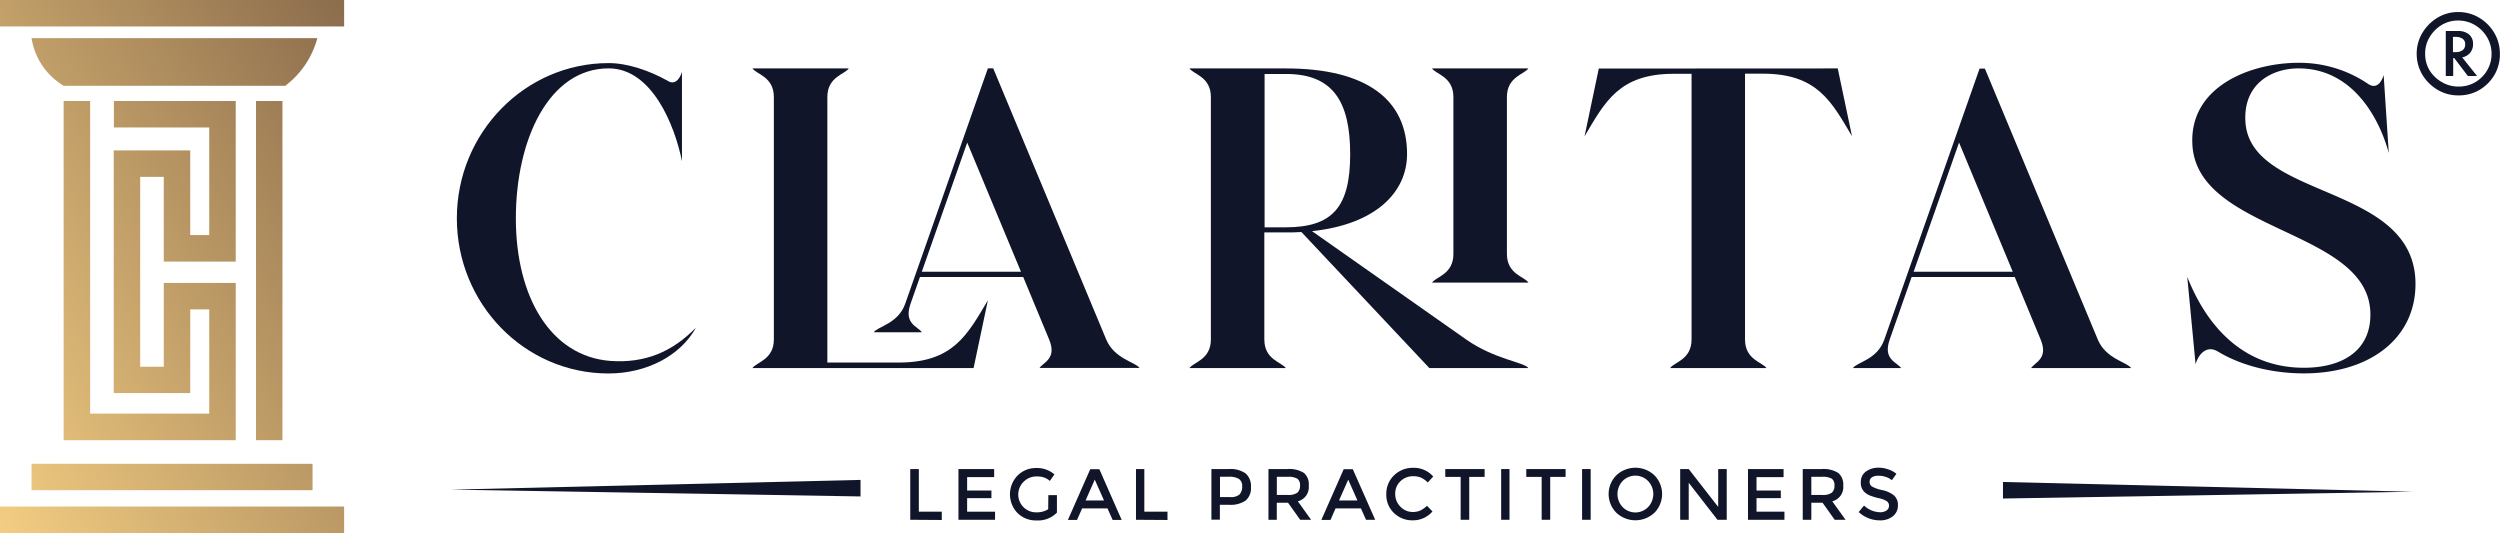 <svg xmlns="http://www.w3.org/2000/svg" xmlns:xlink="http://www.w3.org/1999/xlink" viewBox="0 0 599.92 127.9"><defs><style>.cls-1{fill:url(#linear-gradient);}.cls-2{fill:#101529;}</style><linearGradient id="linear-gradient" x1="-17.37" y1="97.82" x2="99.95" y2="30.08" gradientUnits="userSpaceOnUse"><stop offset="0" stop-color="#f3cd82"></stop><stop offset="1" stop-color="#8b6c4c"></stop></linearGradient></defs><title>Asset 3</title><g id="Layer_2" data-name="Layer 2"><g id="Layer_1-2" data-name="Layer 1"><path class="cls-1" d="M0,121.55H82.58v6.35H0ZM0,6.35H82.58V0H0ZM7.57,117.64H75v-6.35H7.57Zm60.21-12V24.24H61.43v81.4ZM15.27,24.24V99.29h0v6.35h41.3V67.9H39.3V88H33.64V42.44H39.3V62.77H56.57V24.24H27.33v6.35H50.21V56.41H45.65V36.09H27.29V94.32H45.65V74.25h4.56v25H21.63V24.24Zm57.61-8.18a21.45,21.45,0,0,0,3.28-6.91H7.57a16.42,16.42,0,0,0,2.71,6.77,16.42,16.42,0,0,0,5,4.67H68.46A21.45,21.45,0,0,0,72.88,16.06Z"></path><path class="cls-2" d="M167,78.62c-3.7,6.76-11.86,11-21,11-20.09,0-36.37-16.67-36.37-37.23S126,15.14,146.06,15.14c4.53,0,9.76,1.79,14.16,4.25h0c1.73,1.13,2.9-.46,3.43-2.11v21.4c-1.72-8.56-7.17-22.27-17.59-22.27-14.29,0-22.27,17-22.27,36s8.44,33.11,22.68,34.2C154.75,87.21,161.36,84.43,167,78.62Z"></path><path class="cls-2" d="M237.06,72.06l-3.43,16.26H180.57c.93-1.41,5.13-2,5.13-6.85V23.27c0-4.87-4.2-5.44-5.13-6.85h23.11c-.94,1.41-5.14,2-5.14,6.85V87h17.12C228.73,87,232.13,80.35,237.06,72.06Zm14.7,9.41-6.22-15H220.76l-2.26,6.42h0c-1.7,4.85,1.79,5.45,2.72,6.85H209.67c.93-1.4,5.86-2.05,7.55-6.85l19.84-56.49h1.28l27.11,65.05c1.94,4.67,7.05,5.44,8,6.85h-24C250.4,86.91,253.67,86.07,251.76,81.47ZM245,65.21l-12.9-31-10.9,31Z"></path><path class="cls-2" d="M366.75,88.32H343l-30.7-32.64c-.67,0-1.35.07-2.05.09v0h-6.85V81.47c0,4.87,4.2,5.44,5.14,6.85H285.44c.93-1.41,5.13-2,5.13-6.85V23.27c0-4.87-4.2-5.44-5.13-6.85h23.11c19.68,0,29.1,7.71,29.1,20.54,0,9.11-7.41,16.87-22.81,18.51l37,26C358.72,86.29,365.82,86.91,366.75,88.32ZM324,37c0-12.83-4.28-19.25-15.4-19.25h-5.14v36.8h5.14C319.67,54.51,324,49.8,324,37Zm42.8,30.82H343.64c.93-1.41,5.13-2,5.13-6.85V23.27c0-4.87-4.2-5.44-5.13-6.85h23.11c-.93,1.41-5.14,2-5.14,6.85V60.93C361.61,65.8,365.82,66.37,366.75,67.78Z"></path><path class="cls-2" d="M441,16.42l3.42,16.26c-4.92-8.29-8.32-15-21.39-15h-4.28V81.47c0,4.87,4.2,5.44,5.13,6.85H400.78c.94-1.41,5.14-2,5.14-6.85V17.71h-4.28c-13.08,0-16.47,6.68-21.4,15l3.42-16.26Z"></path><path class="cls-2" d="M511.4,88.32h-24c.93-1.41,4.2-2.25,2.29-6.85l-6.22-15H458.73l-5.26,15c-1.71,4.85,1.79,5.44,2.73,6.85H444.64c.94-1.41,5.86-2,7.54-6.85l22.85-65h1.28l27.11,65.05C505.36,86.14,510.47,86.91,511.4,88.32ZM483,65.21l-12.89-31-10.9,31Z"></path><path class="cls-2" d="M579.64,68.14c0,13.25-11.21,21.46-26.75,21.46-7.58,0-15-1.84-20.56-5.18h0c-2.93-1.84-4.89.86-5.46,3l-2-21c2.55,6.42,9.88,21.83,28,21.83,9.33,0,16.23-4.19,15.94-13.29-.66-20-41.42-19.15-42.7-40.14-.85-14.1,14-19.75,25.48-19.75a29.35,29.35,0,0,1,16.7,5.08h0C571,21.93,572,18,572,18l1.23,18.71c-2.41-8.81-8.92-20.3-21.66-20.3-6.29,0-13.3,3.61-12.74,12.83C540,48.05,579.64,43.92,579.64,68.14Z"></path><path class="cls-2" d="M218.43,124.73V112.56h2.06v10.22H226v2Z"></path><path class="cls-2" d="M238.57,112.56v1.93h-6.49v3.22h5.83v1.83h-5.83v3.25h6.7v1.94H230V112.56Z"></path><path class="cls-2" d="M251.57,118.81h2.06V123a6.33,6.33,0,0,1-4.93,1.89,6.24,6.24,0,0,1-4.52-1.77,6.47,6.47,0,0,1,0-9,6.16,6.16,0,0,1,4.48-1.81,6.38,6.38,0,0,1,4.37,1.53l-1.1,1.57a4.19,4.19,0,0,0-1.43-.84,5.32,5.32,0,0,0-1.68-.24,4.32,4.32,0,0,0-3.1,1.2,4.28,4.28,0,0,0,2.92,7.42,5.22,5.22,0,0,0,2.89-.75Z"></path><path class="cls-2" d="M259.67,122l-1.22,2.77h-2.19l5.36-12.17h2.19l5.36,12.17H267L265.76,122Zm5.26-1.9-2.22-5-2.21,5Z"></path><path class="cls-2" d="M272.6,124.73V112.56h2v10.22h5.56v2Z"></path><path class="cls-2" d="M298.92,113.62a4,4,0,0,1,1.27,3.27,3.86,3.86,0,0,1-1.3,3.24,6.37,6.37,0,0,1-4,1h-2.16v3.57H290.7V112.56h4.18A6.24,6.24,0,0,1,298.92,113.62Zm-1.45,5a2.67,2.67,0,0,0,.61-1.91,2,2,0,0,0-.78-1.79,4.58,4.58,0,0,0-2.45-.52h-2.09v4.88h2.38A3.18,3.18,0,0,0,297.47,118.64Z"></path><path class="cls-2" d="M314.06,116.51a3.52,3.52,0,0,1-2.62,3.79l3.18,4.43H312l-2.91-4.09h-2.7v4.09h-2V112.56h4.53a6.52,6.52,0,0,1,4,.94A3.58,3.58,0,0,1,314.06,116.51Zm-2.73,1.72a2.15,2.15,0,0,0,.63-1.73,1.84,1.84,0,0,0-.65-1.63,4.23,4.23,0,0,0-2.3-.45H306.4v4.35H309A3.78,3.78,0,0,0,311.33,118.23Z"></path><path class="cls-2" d="M320.49,122l-1.22,2.77h-2.19l5.36-12.17h2.19L330,124.73H327.8L326.58,122Zm5.25-1.9-2.21-5-2.21,5Z"></path><path class="cls-2" d="M339,122.86a4.42,4.42,0,0,0,1.83-.35,6.46,6.46,0,0,0,1.6-1.14l1.32,1.36a6.09,6.09,0,0,1-4.69,2.13,6.27,6.27,0,0,1-4.57-1.77,6,6,0,0,1-1.82-4.49,6.1,6.1,0,0,1,1.85-4.53,6.43,6.43,0,0,1,4.68-1.81,6.14,6.14,0,0,1,4.73,2.09l-1.31,1.43a5.59,5.59,0,0,0-1.64-1.17,4.62,4.62,0,0,0-1.82-.33,4.32,4.32,0,0,0-3.1,1.2,4,4,0,0,0-1.25,3,4.2,4.2,0,0,0,1.24,3.1A4,4,0,0,0,339,122.86Z"></path><path class="cls-2" d="M352.57,114.44v10.29h-2.06V114.44h-3.69v-1.88h9.44v1.88Z"></path><path class="cls-2" d="M360.23,112.56h2v12.17h-2Z"></path><path class="cls-2" d="M372,114.44v10.29h-2.05V114.44h-3.69v-1.88h9.43v1.88Z"></path><path class="cls-2" d="M379.65,112.56h2.06v12.17h-2.06Z"></path><path class="cls-2" d="M397,123.05a6.68,6.68,0,0,1-9.12,0,6.37,6.37,0,0,1,0-9,6.65,6.65,0,0,1,9.12,0,6.4,6.4,0,0,1,0,9Zm-1.51-7.62a4.26,4.26,0,0,0-6.11,0,4.56,4.56,0,0,0,0,6.25,4.26,4.26,0,0,0,6.11,0,4.53,4.53,0,0,0,0-6.25Z"></path><path class="cls-2" d="M412.31,112.56h2.05v12.17h-2.23l-6.89-8.88v8.88h-2.05V112.56h2.05l7.07,9.08Z"></path><path class="cls-2" d="M428,112.56v1.93h-6.49v3.22h5.83v1.83h-5.83v3.25h6.7v1.94h-8.75V112.56Z"></path><path class="cls-2" d="M442.32,116.51a3.53,3.53,0,0,1-2.63,3.79l3.18,4.43h-2.61l-2.9-4.09h-2.7v4.09H432.6V112.56h4.53a6.56,6.56,0,0,1,4,.94A3.58,3.58,0,0,1,442.32,116.51Zm-2.74,1.72a2.15,2.15,0,0,0,.63-1.73,1.84,1.84,0,0,0-.64-1.63,4.25,4.25,0,0,0-2.3-.45h-2.61v4.35h2.56A3.72,3.72,0,0,0,439.58,118.23Z"></path><path class="cls-2" d="M450.7,114.16a2.71,2.71,0,0,0-1.47.36,1.23,1.23,0,0,0-.58,1.11,1.27,1.27,0,0,0,.58,1.13,8.61,8.61,0,0,0,2.44.85,6.62,6.62,0,0,1,2.82,1.27,3,3,0,0,1,.95,2.41,3.19,3.19,0,0,1-1.2,2.58,4.79,4.79,0,0,1-3.15,1,7.39,7.39,0,0,1-5.06-2l1.28-1.55a5.79,5.79,0,0,0,3.83,1.6,2.6,2.6,0,0,0,1.58-.43,1.32,1.32,0,0,0,.58-1.13,1.28,1.28,0,0,0-.55-1.1,5.82,5.82,0,0,0-1.89-.71,16,16,0,0,1-2-.59,4.31,4.31,0,0,1-1.24-.71,2.93,2.93,0,0,1-1.08-2.5,3,3,0,0,1,1.23-2.6,5,5,0,0,1,3-.92,7.14,7.14,0,0,1,2.31.39,5.87,5.87,0,0,1,2,1.08l-1.1,1.54a4.28,4.28,0,0,0-1.46-.8A5.61,5.61,0,0,0,450.7,114.16Z"></path><path class="cls-2" d="M589.91,22.89a9.58,9.58,0,0,1-5-1.36,10.4,10.4,0,0,1-3.63-3.62,9.65,9.65,0,0,1-1.35-5,9.64,9.64,0,0,1,1.35-5,10.63,10.63,0,0,1,3.62-3.65,9.41,9.41,0,0,1,5-1.37,9.71,9.71,0,0,1,5,1.35,10.32,10.32,0,0,1,3.64,3.64,9.72,9.72,0,0,1,1.35,5.05A9.71,9.71,0,0,1,598.57,18a10.21,10.21,0,0,1-3.63,3.61A9.73,9.73,0,0,1,589.91,22.89Zm0-2.12a7.77,7.77,0,0,0,4-1,8,8,0,0,0,2.89-2.84,7.63,7.63,0,0,0,1.09-4,7.62,7.62,0,0,0-1.08-4A8.16,8.16,0,0,0,593.88,6a7.69,7.69,0,0,0-4-1.07,7.48,7.48,0,0,0-4,1.09,8.47,8.47,0,0,0-2.85,2.89,7.58,7.58,0,0,0-1.07,4,7.57,7.57,0,0,0,1.08,4A8.19,8.19,0,0,0,586,19.72,7.67,7.67,0,0,0,589.91,20.77Zm-3-2.53V7.44h3a4,4,0,0,1,2.54.79,2.88,2.88,0,0,1,1,2.36,3.15,3.15,0,0,1-.73,2.12,3.26,3.26,0,0,1-1.87,1.06l3.57,4.47h-2.21l-3.28-4.32h-.24v4.32Zm1.72-5.73h.72a2.67,2.67,0,0,0,1.57-.45,1.62,1.62,0,0,0,.64-1.43,1.49,1.49,0,0,0-.67-1.37,2.93,2.93,0,0,0-1.54-.41h-.72Z"></path><polygon class="cls-2" points="206.5 119.13 108.21 117.5 108.21 117.5 206.5 115.16 206.5 119.13"></polygon><polygon class="cls-2" points="480.65 119.63 578.94 118 578.94 118 480.65 115.66 480.65 119.63"></polygon></g></g></svg>
